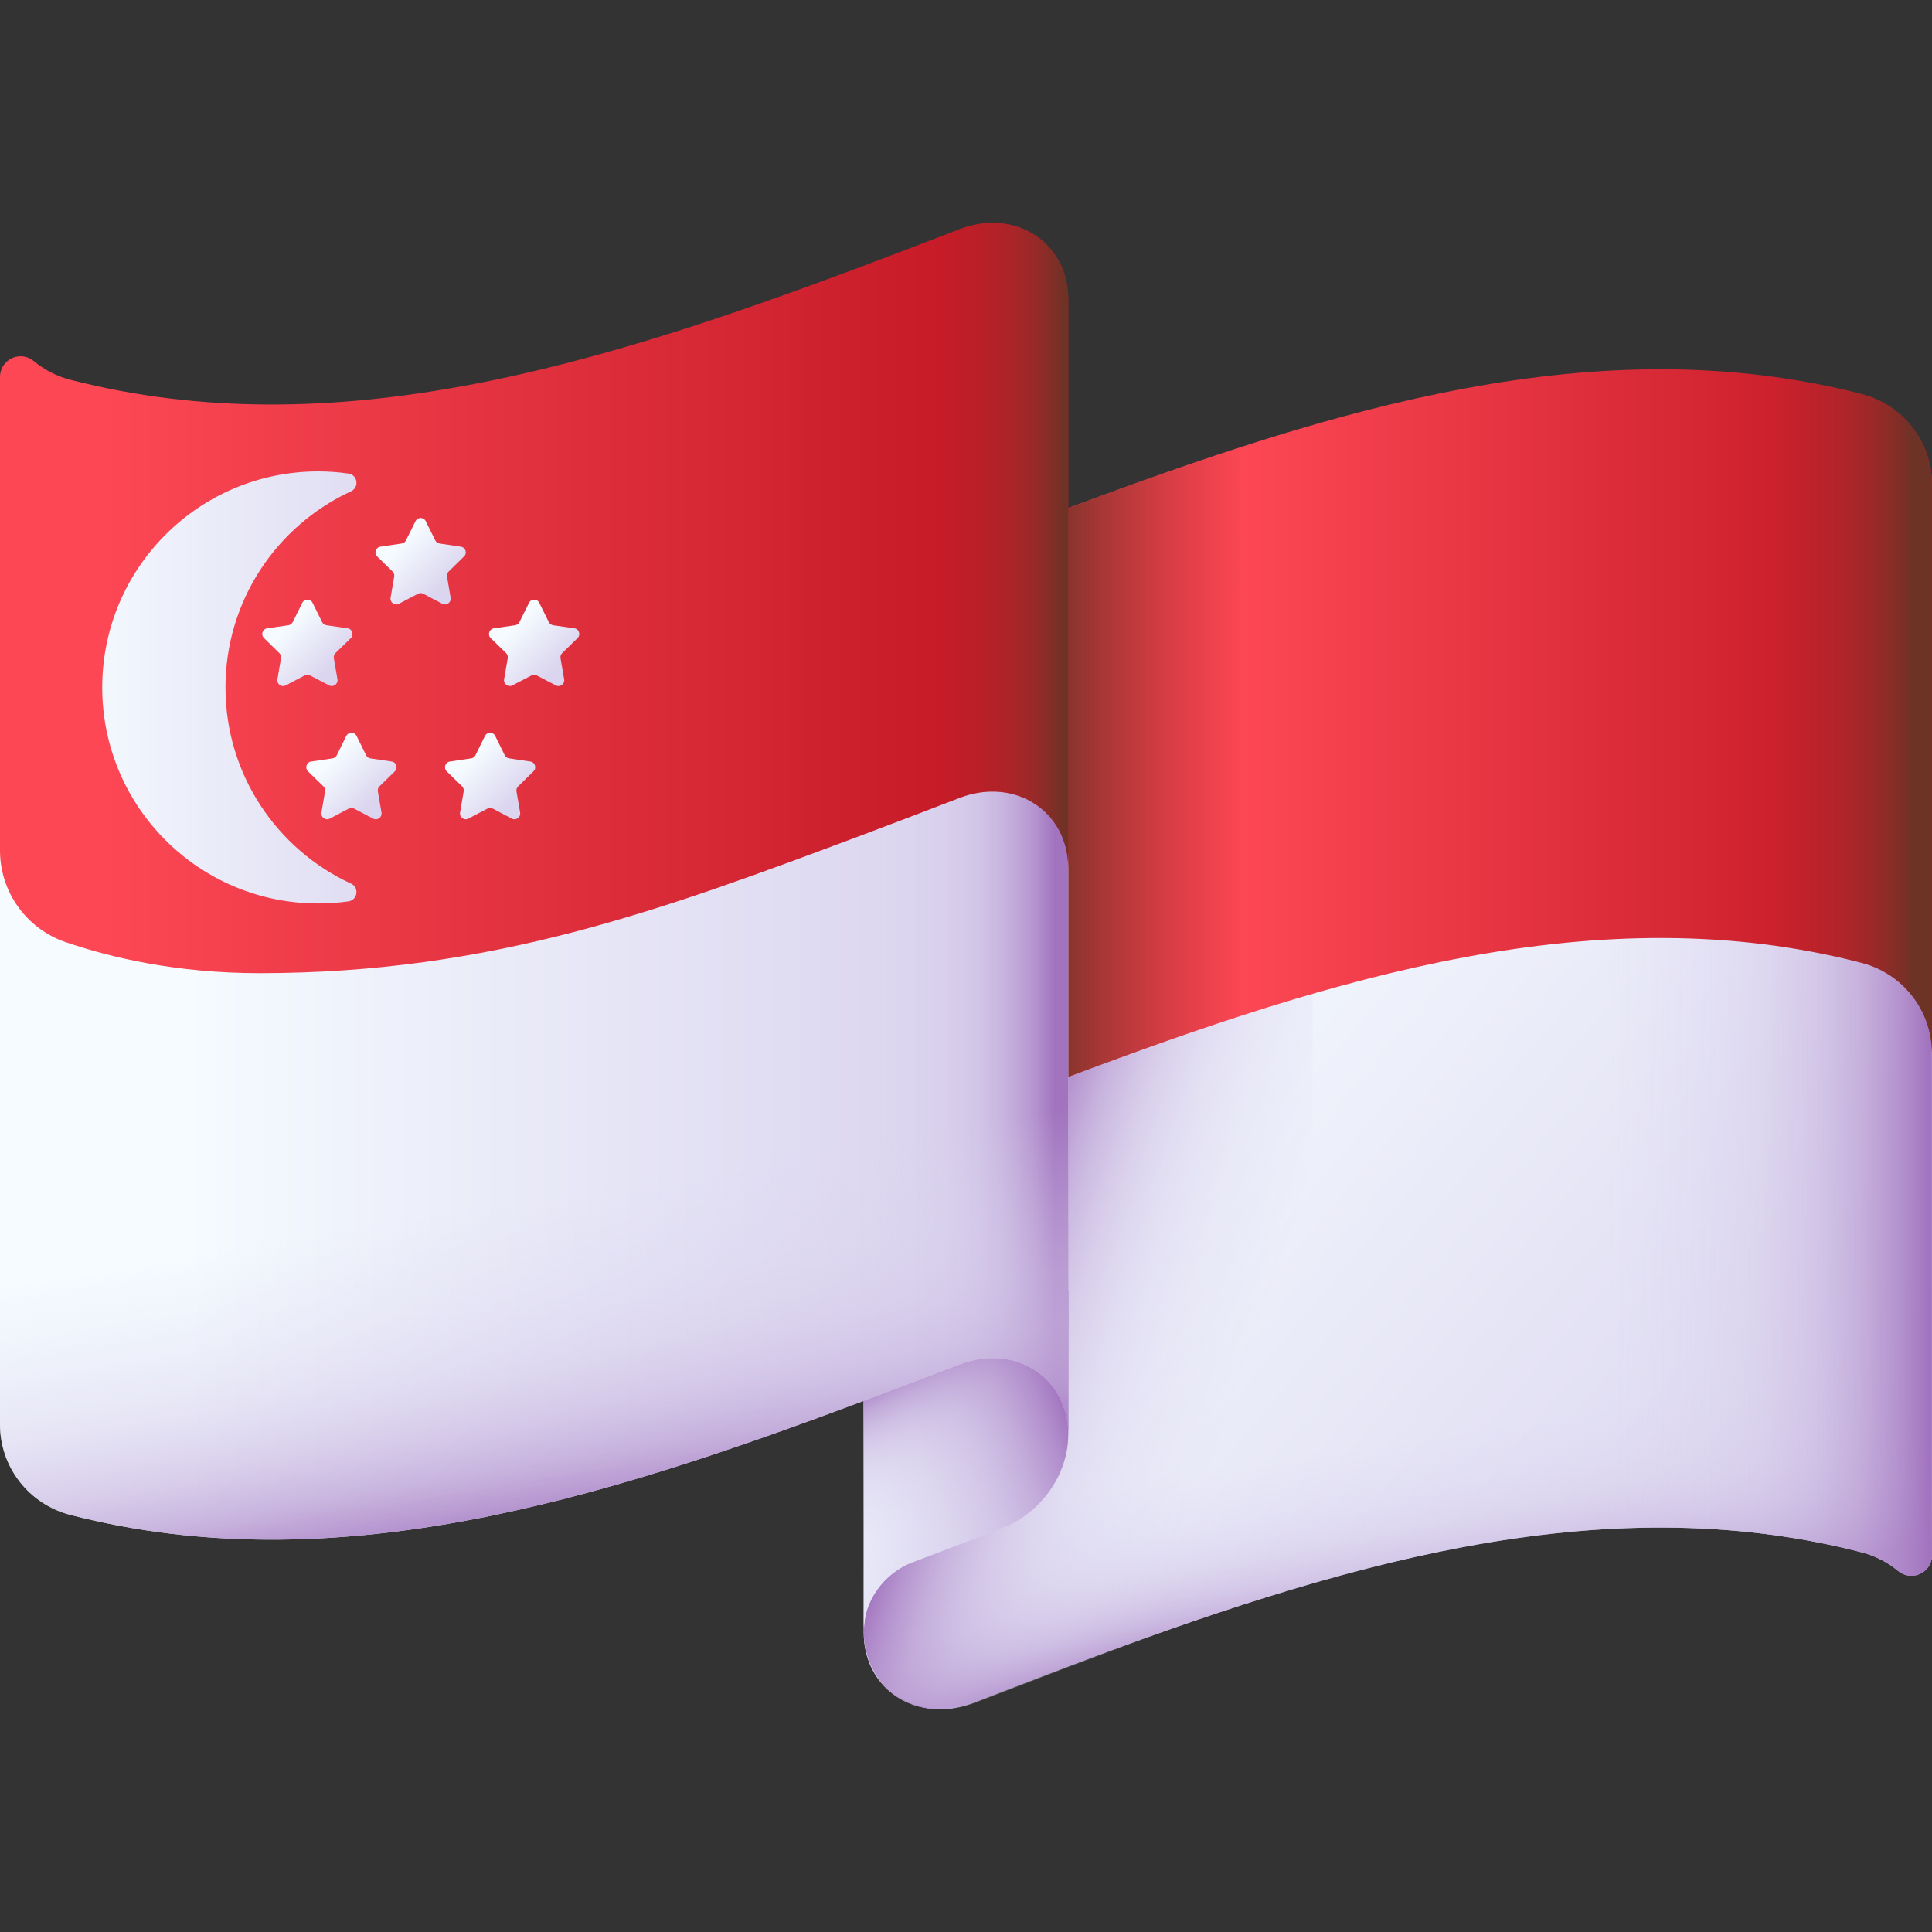 <svg width="24" height="24" viewBox="0 0 24 24" fill="none" xmlns="http://www.w3.org/2000/svg">
<rect x="0" y="0" width="24" height="24" fill="#333333" stroke="none"/>
<g clip-path="url(#clip0_161_233908)">
<path d="M10.73 20.283V11.357H24V19.318C24 19.46 23.886 19.574 23.744 19.574C23.684 19.574 23.626 19.553 23.58 19.515C23.451 19.407 23.297 19.327 23.125 19.283C19.853 18.442 16.563 19.465 13.27 20.7C13.099 20.765 12.927 20.83 12.755 20.895C12.53 20.981 12.304 21.067 12.078 21.154C11.989 21.188 11.901 21.21 11.814 21.222C11.232 21.301 10.73 20.897 10.73 20.283Z" fill="url(#paint0_linear_161_233908)"/>
<path d="M10.73 15.663V20.283C10.73 20.897 11.232 21.301 11.814 21.222C11.901 21.21 11.989 21.188 12.078 21.154C12.304 21.067 12.53 20.981 12.755 20.895C12.927 20.83 13.099 20.765 13.27 20.7C16.563 19.465 19.853 18.442 23.125 19.283C23.297 19.327 23.451 19.407 23.58 19.515C23.626 19.553 23.684 19.574 23.744 19.574C23.886 19.574 24 19.46 24 19.318V15.663H10.73Z" fill="url(#paint1_linear_161_233908)"/>
<path d="M18.953 19.093C20.346 18.905 21.736 18.926 23.124 19.283C23.295 19.327 23.45 19.407 23.579 19.515C23.625 19.553 23.683 19.574 23.743 19.574C23.884 19.574 23.999 19.459 23.999 19.318V11.357H18.953V19.093Z" fill="url(#paint2_linear_161_233908)"/>
<path d="M16.306 10.467H11.728L10.73 20.257C10.73 20.981 11.411 21.422 12.114 21.151C12.499 21.004 12.885 20.856 13.27 20.711C14.282 20.332 15.294 19.972 16.306 19.68V10.467H16.306Z" fill="url(#paint3_linear_161_233908)"/>
<path d="M24 6.018V13.083C24 12.552 23.639 12.092 23.126 11.96C19.853 11.118 16.563 12.141 13.27 13.377C12.424 13.695 11.577 14.026 10.73 14.343V7.278C11.577 6.961 12.424 6.63 13.27 6.311C16.563 5.076 19.853 4.053 23.126 4.895C23.639 5.027 24 5.487 24 6.018Z" fill="url(#paint4_linear_161_233908)"/>
<path d="M16.306 5.281C15.294 5.572 14.283 5.932 13.27 6.312C12.424 6.63 11.577 6.961 10.73 7.279V14.344C11.577 14.026 12.424 13.695 13.27 13.377C14.283 12.997 15.294 12.637 16.306 12.346V5.281Z" fill="url(#paint5_linear_161_233908)"/>
<path d="M23.124 4.895C21.737 4.538 20.346 4.516 18.953 4.704V11.769C20.346 11.581 21.737 11.603 23.124 11.96C23.638 12.092 23.999 12.552 23.999 13.083V6.018C23.999 5.487 23.638 5.027 23.124 4.895Z" fill="url(#paint6_linear_161_233908)"/>
<path d="M13.27 17.819C13.27 18.319 12.928 18.801 12.442 18.986L11.332 19.409C10.979 19.544 10.73 19.894 10.73 20.257V16.941L13.27 16.028V17.819Z" fill="url(#paint7_linear_161_233908)"/>
<path d="M13.27 17.819C13.27 18.319 12.928 18.801 12.442 18.986L11.332 19.409C10.979 19.544 10.73 19.894 10.73 20.257V16.941L13.27 16.028V17.819Z" fill="url(#paint8_linear_161_233908)"/>
<path d="M13.27 17.819C13.27 18.319 12.928 18.801 12.442 18.986L11.332 19.409C10.979 19.544 10.73 19.894 10.73 20.257V16.941L13.27 16.028V17.819Z" fill="url(#paint9_linear_161_233908)"/>
<path d="M12.859 9.036C13.12 9.264 13.27 9.88 13.27 10.783V17.819C13.27 17.205 12.768 16.801 12.186 16.88C12.099 16.892 12.011 16.914 11.923 16.948C11.525 17.101 11.128 17.253 10.73 17.402C7.438 18.637 4.147 19.66 0.875 18.819C0.361 18.687 0 18.226 0 17.696V10.2H4.49C5.191 10.2 5.891 10.121 6.575 9.964L11.796 8.767C12.173 8.681 12.568 8.781 12.859 9.036Z" fill="url(#paint10_linear_161_233908)"/>
<path d="M12.859 9.036C12.568 8.781 12.173 8.681 11.796 8.767L8.219 9.587V18.276C9.056 18.016 9.893 17.716 10.73 17.402C11.128 17.253 11.525 17.101 11.923 16.948C12.011 16.914 12.099 16.892 12.186 16.88C12.768 16.801 13.27 17.205 13.27 17.819V10.783C13.27 9.88 13.12 9.264 12.859 9.036Z" fill="url(#paint11_linear_161_233908)"/>
<path d="M0 13.207V17.696C0 18.226 0.361 18.687 0.875 18.819C4.147 19.66 7.438 18.637 10.73 17.402C11.128 17.253 11.525 17.1 11.923 16.948C12.011 16.914 12.099 16.892 12.186 16.88C12.768 16.801 13.27 17.205 13.27 17.819V13.207H0Z" fill="url(#paint12_linear_161_233908)"/>
<path d="M13.27 3.718V10.783C13.27 10.169 12.768 9.764 12.186 9.843C12.099 9.855 12.011 9.877 11.923 9.911C11.697 9.998 11.471 10.084 11.245 10.171C11.073 10.236 10.902 10.301 10.73 10.366C8.224 11.306 6.114 12.089 3.223 12.089C2.187 12.089 1.367 11.893 0.813 11.703C0.327 11.536 0 11.079 0 10.565V4.682C0 4.541 0.115 4.426 0.256 4.426C0.316 4.426 0.374 4.447 0.42 4.486C0.549 4.593 0.704 4.674 0.875 4.718C4.147 5.559 7.438 4.536 10.73 3.301C10.902 3.236 11.073 3.171 11.245 3.106C11.471 3.019 11.697 2.933 11.923 2.846C12.011 2.812 12.099 2.79 12.186 2.778C12.768 2.699 13.27 3.104 13.27 3.718Z" fill="url(#paint13_linear_161_233908)"/>
<path d="M12.186 2.778C12.099 2.79 12.011 2.812 11.923 2.846C11.697 2.933 11.471 3.019 11.245 3.106C11.073 3.171 10.902 3.236 10.73 3.301C9.893 3.615 9.056 3.915 8.219 4.174V11.239C9.056 10.98 9.893 10.68 10.73 10.366C10.902 10.301 11.073 10.236 11.245 10.171C11.471 10.084 11.697 9.998 11.923 9.911C12.011 9.877 12.099 9.855 12.186 9.843C12.768 9.764 13.27 10.169 13.27 10.783V3.718C13.27 3.104 12.768 2.699 12.186 2.778Z" fill="url(#paint14_linear_161_233908)"/>
<path d="M2.801 8.54C2.801 7.459 3.44 6.528 4.361 6.103C4.465 6.054 4.443 5.899 4.329 5.883C4.206 5.865 4.081 5.856 3.953 5.856C2.471 5.856 1.27 7.058 1.27 8.54C1.27 10.022 2.471 11.223 3.953 11.223C4.081 11.223 4.206 11.214 4.329 11.197C4.443 11.18 4.465 11.025 4.361 10.977C3.44 10.552 2.801 9.621 2.801 8.54Z" fill="url(#paint15_linear_161_233908)"/>
<path d="M5.289 6.475L5.407 6.713C5.417 6.734 5.438 6.749 5.461 6.752L5.724 6.791C5.783 6.799 5.807 6.872 5.764 6.913L5.574 7.099C5.557 7.115 5.549 7.139 5.553 7.162L5.598 7.425C5.608 7.483 5.547 7.528 5.494 7.5L5.258 7.376C5.237 7.365 5.212 7.365 5.192 7.376L4.956 7.5C4.903 7.528 4.842 7.483 4.852 7.425L4.897 7.162C4.901 7.139 4.893 7.115 4.876 7.099L4.686 6.913C4.643 6.872 4.667 6.799 4.726 6.791L4.989 6.752C5.012 6.749 5.033 6.734 5.043 6.713L5.161 6.475C5.187 6.421 5.263 6.421 5.289 6.475Z" fill="url(#paint16_linear_161_233908)"/>
<path d="M4.43 9.143L4.548 9.382C4.558 9.403 4.578 9.418 4.602 9.421L4.865 9.46C4.924 9.468 4.947 9.541 4.905 9.582L4.714 9.768C4.697 9.784 4.69 9.808 4.694 9.831L4.739 10.094C4.749 10.152 4.687 10.197 4.635 10.169L4.399 10.045C4.378 10.034 4.353 10.034 4.332 10.045L4.097 10.169C4.044 10.197 3.983 10.152 3.993 10.094L4.038 9.831C4.042 9.808 4.034 9.784 4.017 9.768L3.826 9.582C3.784 9.541 3.807 9.468 3.866 9.46L4.13 9.421C4.153 9.418 4.173 9.403 4.184 9.382L4.301 9.143C4.328 9.09 4.404 9.09 4.43 9.143Z" fill="url(#paint17_linear_161_233908)"/>
<path d="M6.152 9.143L6.27 9.382C6.281 9.403 6.301 9.418 6.324 9.421L6.588 9.46C6.646 9.468 6.67 9.541 6.627 9.582L6.437 9.768C6.42 9.784 6.412 9.808 6.416 9.831L6.461 10.094C6.471 10.152 6.41 10.197 6.357 10.169L6.122 10.045C6.101 10.034 6.076 10.034 6.055 10.045L5.819 10.169C5.767 10.197 5.705 10.152 5.715 10.094L5.76 9.831C5.764 9.808 5.757 9.784 5.74 9.768L5.549 9.582C5.507 9.541 5.53 9.468 5.589 9.46L5.852 9.421C5.876 9.418 5.896 9.403 5.906 9.382L6.024 9.143C6.05 9.09 6.126 9.09 6.152 9.143Z" fill="url(#paint18_linear_161_233908)"/>
<path d="M3.883 7.489L4.001 7.727C4.011 7.749 4.031 7.763 4.055 7.767L4.318 7.805C4.377 7.813 4.4 7.886 4.358 7.927L4.167 8.113C4.15 8.129 4.143 8.153 4.147 8.177L4.192 8.439C4.202 8.497 4.14 8.542 4.088 8.514L3.852 8.391C3.831 8.38 3.806 8.38 3.785 8.391L3.55 8.514C3.497 8.542 3.436 8.497 3.446 8.439L3.491 8.177C3.495 8.153 3.487 8.13 3.47 8.113L3.28 7.927C3.237 7.886 3.26 7.814 3.319 7.805L3.583 7.767C3.606 7.763 3.626 7.749 3.637 7.727L3.755 7.489C3.781 7.435 3.857 7.435 3.883 7.489Z" fill="url(#paint19_linear_161_233908)"/>
<path d="M6.699 7.489L6.817 7.727C6.828 7.749 6.848 7.763 6.871 7.767L7.135 7.805C7.193 7.813 7.217 7.886 7.174 7.927L6.984 8.113C6.967 8.129 6.959 8.153 6.963 8.177L7.008 8.439C7.018 8.497 6.957 8.542 6.904 8.514L6.668 8.391C6.648 8.38 6.623 8.38 6.602 8.391L6.366 8.514C6.314 8.542 6.252 8.497 6.262 8.439L6.307 8.177C6.311 8.153 6.303 8.13 6.287 8.113L6.096 7.927C6.053 7.886 6.077 7.814 6.136 7.805L6.399 7.767C6.422 7.763 6.443 7.749 6.453 7.727L6.571 7.489C6.597 7.435 6.673 7.435 6.699 7.489Z" fill="url(#paint20_linear_161_233908)"/>
</g>
<defs>
<linearGradient id="paint0_linear_161_233908" x1="13.238" y1="12.55" x2="22.053" y2="20.02" gradientUnits="userSpaceOnUse">
<stop stop-color="#F5FBFF"/>
<stop offset="1" stop-color="#DBD5EF"/>
</linearGradient>
<linearGradient id="paint1_linear_161_233908" x1="17.341" y1="17.867" x2="17.72" y2="20.206" gradientUnits="userSpaceOnUse">
<stop stop-color="#DBD5EF" stop-opacity="0"/>
<stop offset="0.285" stop-color="#D9D2EE" stop-opacity="0.285"/>
<stop offset="0.474" stop-color="#D4C9E9" stop-opacity="0.474"/>
<stop offset="0.635" stop-color="#CBBAE2" stop-opacity="0.635"/>
<stop offset="0.779" stop-color="#BFA5D7" stop-opacity="0.78"/>
<stop offset="0.913" stop-color="#AF8ACA" stop-opacity="0.913"/>
<stop offset="1" stop-color="#A274BF"/>
</linearGradient>
<linearGradient id="paint2_linear_161_233908" x1="19.968" y1="15.466" x2="23.956" y2="15.466" gradientUnits="userSpaceOnUse">
<stop stop-color="#DBD5EF" stop-opacity="0"/>
<stop offset="0.285" stop-color="#D9D2EE" stop-opacity="0.285"/>
<stop offset="0.474" stop-color="#D4C9E9" stop-opacity="0.474"/>
<stop offset="0.635" stop-color="#CBBAE2" stop-opacity="0.635"/>
<stop offset="0.779" stop-color="#BFA5D7" stop-opacity="0.78"/>
<stop offset="0.913" stop-color="#AF8ACA" stop-opacity="0.913"/>
<stop offset="1" stop-color="#A274BF"/>
</linearGradient>
<linearGradient id="paint3_linear_161_233908" x1="15.66" y1="16.449" x2="12.331" y2="15.306" gradientUnits="userSpaceOnUse">
<stop stop-color="#DBD5EF" stop-opacity="0"/>
<stop offset="0.285" stop-color="#D9D2EE" stop-opacity="0.285"/>
<stop offset="0.474" stop-color="#D4C9E9" stop-opacity="0.474"/>
<stop offset="0.635" stop-color="#CBBAE2" stop-opacity="0.635"/>
<stop offset="0.779" stop-color="#BFA5D7" stop-opacity="0.78"/>
<stop offset="0.913" stop-color="#AF8ACA" stop-opacity="0.913"/>
<stop offset="1" stop-color="#A274BF"/>
</linearGradient>
<linearGradient id="paint4_linear_161_233908" x1="15.404" y1="9.465" x2="23.364" y2="9.465" gradientUnits="userSpaceOnUse">
<stop stop-color="#FD4755"/>
<stop offset="1" stop-color="#C41926"/>
</linearGradient>
<linearGradient id="paint5_linear_161_233908" x1="15.47" y1="9.812" x2="12.931" y2="9.812" gradientUnits="userSpaceOnUse">
<stop stop-color="#A72B2B" stop-opacity="0"/>
<stop offset="0.262" stop-color="#9D2C2A" stop-opacity="0.262"/>
<stop offset="0.705" stop-color="#833028" stop-opacity="0.705"/>
<stop offset="1" stop-color="#6D3326"/>
</linearGradient>
<linearGradient id="paint6_linear_161_233908" x1="21.918" y1="8.835" x2="23.764" y2="8.835" gradientUnits="userSpaceOnUse">
<stop stop-color="#A72B2B" stop-opacity="0"/>
<stop offset="0.288" stop-color="#A42C2B" stop-opacity="0.289"/>
<stop offset="0.534" stop-color="#9A2D2A" stop-opacity="0.534"/>
<stop offset="0.764" stop-color="#882F28" stop-opacity="0.764"/>
<stop offset="0.984" stop-color="#6F3226" stop-opacity="0.984"/>
<stop offset="1" stop-color="#6D3326"/>
</linearGradient>
<linearGradient id="paint7_linear_161_233908" x1="10.24" y1="17.533" x2="12.846" y2="18.435" gradientUnits="userSpaceOnUse">
<stop stop-color="#F5FBFF"/>
<stop offset="1" stop-color="#DBD5EF"/>
</linearGradient>
<linearGradient id="paint8_linear_161_233908" x1="12.172" y1="18.595" x2="11.593" y2="17.069" gradientUnits="userSpaceOnUse">
<stop stop-color="#DBD5EF" stop-opacity="0"/>
<stop offset="0.285" stop-color="#D9D2EE" stop-opacity="0.285"/>
<stop offset="0.474" stop-color="#D4C9E9" stop-opacity="0.474"/>
<stop offset="0.635" stop-color="#CBBAE2" stop-opacity="0.635"/>
<stop offset="0.779" stop-color="#BFA5D7" stop-opacity="0.78"/>
<stop offset="0.913" stop-color="#AF8ACA" stop-opacity="0.913"/>
<stop offset="1" stop-color="#A274BF"/>
</linearGradient>
<linearGradient id="paint9_linear_161_233908" x1="9.954" y1="18.87" x2="13.307" y2="17.678" gradientUnits="userSpaceOnUse">
<stop stop-color="#DBD5EF" stop-opacity="0"/>
<stop offset="0.285" stop-color="#D9D2EE" stop-opacity="0.285"/>
<stop offset="0.474" stop-color="#D4C9E9" stop-opacity="0.474"/>
<stop offset="0.635" stop-color="#CBBAE2" stop-opacity="0.635"/>
<stop offset="0.779" stop-color="#BFA5D7" stop-opacity="0.78"/>
<stop offset="0.913" stop-color="#AF8ACA" stop-opacity="0.913"/>
<stop offset="1" stop-color="#A274BF"/>
</linearGradient>
<linearGradient id="paint10_linear_161_233908" x1="2.338" y1="13.932" x2="11.527" y2="13.932" gradientUnits="userSpaceOnUse">
<stop stop-color="#F5FBFF"/>
<stop offset="1" stop-color="#DBD5EF"/>
</linearGradient>
<linearGradient id="paint11_linear_161_233908" x1="10.541" y1="13.506" x2="13.098" y2="13.506" gradientUnits="userSpaceOnUse">
<stop stop-color="#DBD5EF" stop-opacity="0"/>
<stop offset="0.285" stop-color="#D9D2EE" stop-opacity="0.285"/>
<stop offset="0.474" stop-color="#D4C9E9" stop-opacity="0.474"/>
<stop offset="0.635" stop-color="#CBBAE2" stop-opacity="0.635"/>
<stop offset="0.779" stop-color="#BFA5D7" stop-opacity="0.78"/>
<stop offset="0.913" stop-color="#AF8ACA" stop-opacity="0.913"/>
<stop offset="1" stop-color="#A274BF"/>
</linearGradient>
<linearGradient id="paint12_linear_161_233908" x1="6.533" y1="14.882" x2="7.215" y2="19.01" gradientUnits="userSpaceOnUse">
<stop stop-color="#DBD5EF" stop-opacity="0"/>
<stop offset="0.285" stop-color="#D9D2EE" stop-opacity="0.285"/>
<stop offset="0.474" stop-color="#D4C9E9" stop-opacity="0.474"/>
<stop offset="0.635" stop-color="#CBBAE2" stop-opacity="0.635"/>
<stop offset="0.779" stop-color="#BFA5D7" stop-opacity="0.78"/>
<stop offset="0.913" stop-color="#AF8ACA" stop-opacity="0.913"/>
<stop offset="1" stop-color="#A274BF"/>
</linearGradient>
<linearGradient id="paint13_linear_161_233908" x1="1.268" y1="7.429" x2="12.213" y2="7.429" gradientUnits="userSpaceOnUse">
<stop stop-color="#FD4755"/>
<stop offset="1" stop-color="#C41926"/>
</linearGradient>
<linearGradient id="paint14_linear_161_233908" x1="11.661" y1="7.004" x2="13.237" y2="7.004" gradientUnits="userSpaceOnUse">
<stop stop-color="#A72B2B" stop-opacity="0"/>
<stop offset="0.288" stop-color="#A42C2B" stop-opacity="0.289"/>
<stop offset="0.534" stop-color="#9A2D2A" stop-opacity="0.534"/>
<stop offset="0.764" stop-color="#882F28" stop-opacity="0.764"/>
<stop offset="0.984" stop-color="#6F3226" stop-opacity="0.984"/>
<stop offset="1" stop-color="#6D3326"/>
</linearGradient>
<linearGradient id="paint15_linear_161_233908" x1="0.818" y1="8.54" x2="5.399" y2="8.54" gradientUnits="userSpaceOnUse">
<stop stop-color="#F5FBFF"/>
<stop offset="1" stop-color="#DBD5EF"/>
</linearGradient>
<linearGradient id="paint16_linear_161_233908" x1="4.962" y1="6.793" x2="5.478" y2="7.309" gradientUnits="userSpaceOnUse">
<stop stop-color="#F5FBFF"/>
<stop offset="1" stop-color="#DBD5EF"/>
</linearGradient>
<linearGradient id="paint17_linear_161_233908" x1="4.102" y1="9.461" x2="4.619" y2="9.978" gradientUnits="userSpaceOnUse">
<stop stop-color="#F5FBFF"/>
<stop offset="1" stop-color="#DBD5EF"/>
</linearGradient>
<linearGradient id="paint18_linear_161_233908" x1="5.825" y1="9.461" x2="6.341" y2="9.978" gradientUnits="userSpaceOnUse">
<stop stop-color="#F5FBFF"/>
<stop offset="1" stop-color="#DBD5EF"/>
</linearGradient>
<linearGradient id="paint19_linear_161_233908" x1="3.555" y1="7.807" x2="4.072" y2="8.323" gradientUnits="userSpaceOnUse">
<stop stop-color="#F5FBFF"/>
<stop offset="1" stop-color="#DBD5EF"/>
</linearGradient>
<linearGradient id="paint20_linear_161_233908" x1="6.372" y1="7.807" x2="6.888" y2="8.323" gradientUnits="userSpaceOnUse">
<stop stop-color="#F5FBFF"/>
<stop offset="1" stop-color="#DBD5EF"/>
</linearGradient>
<clipPath id="clip0_161_233908">
<rect width="24" height="24" fill="white"/>
</clipPath>
</defs>
</svg>
